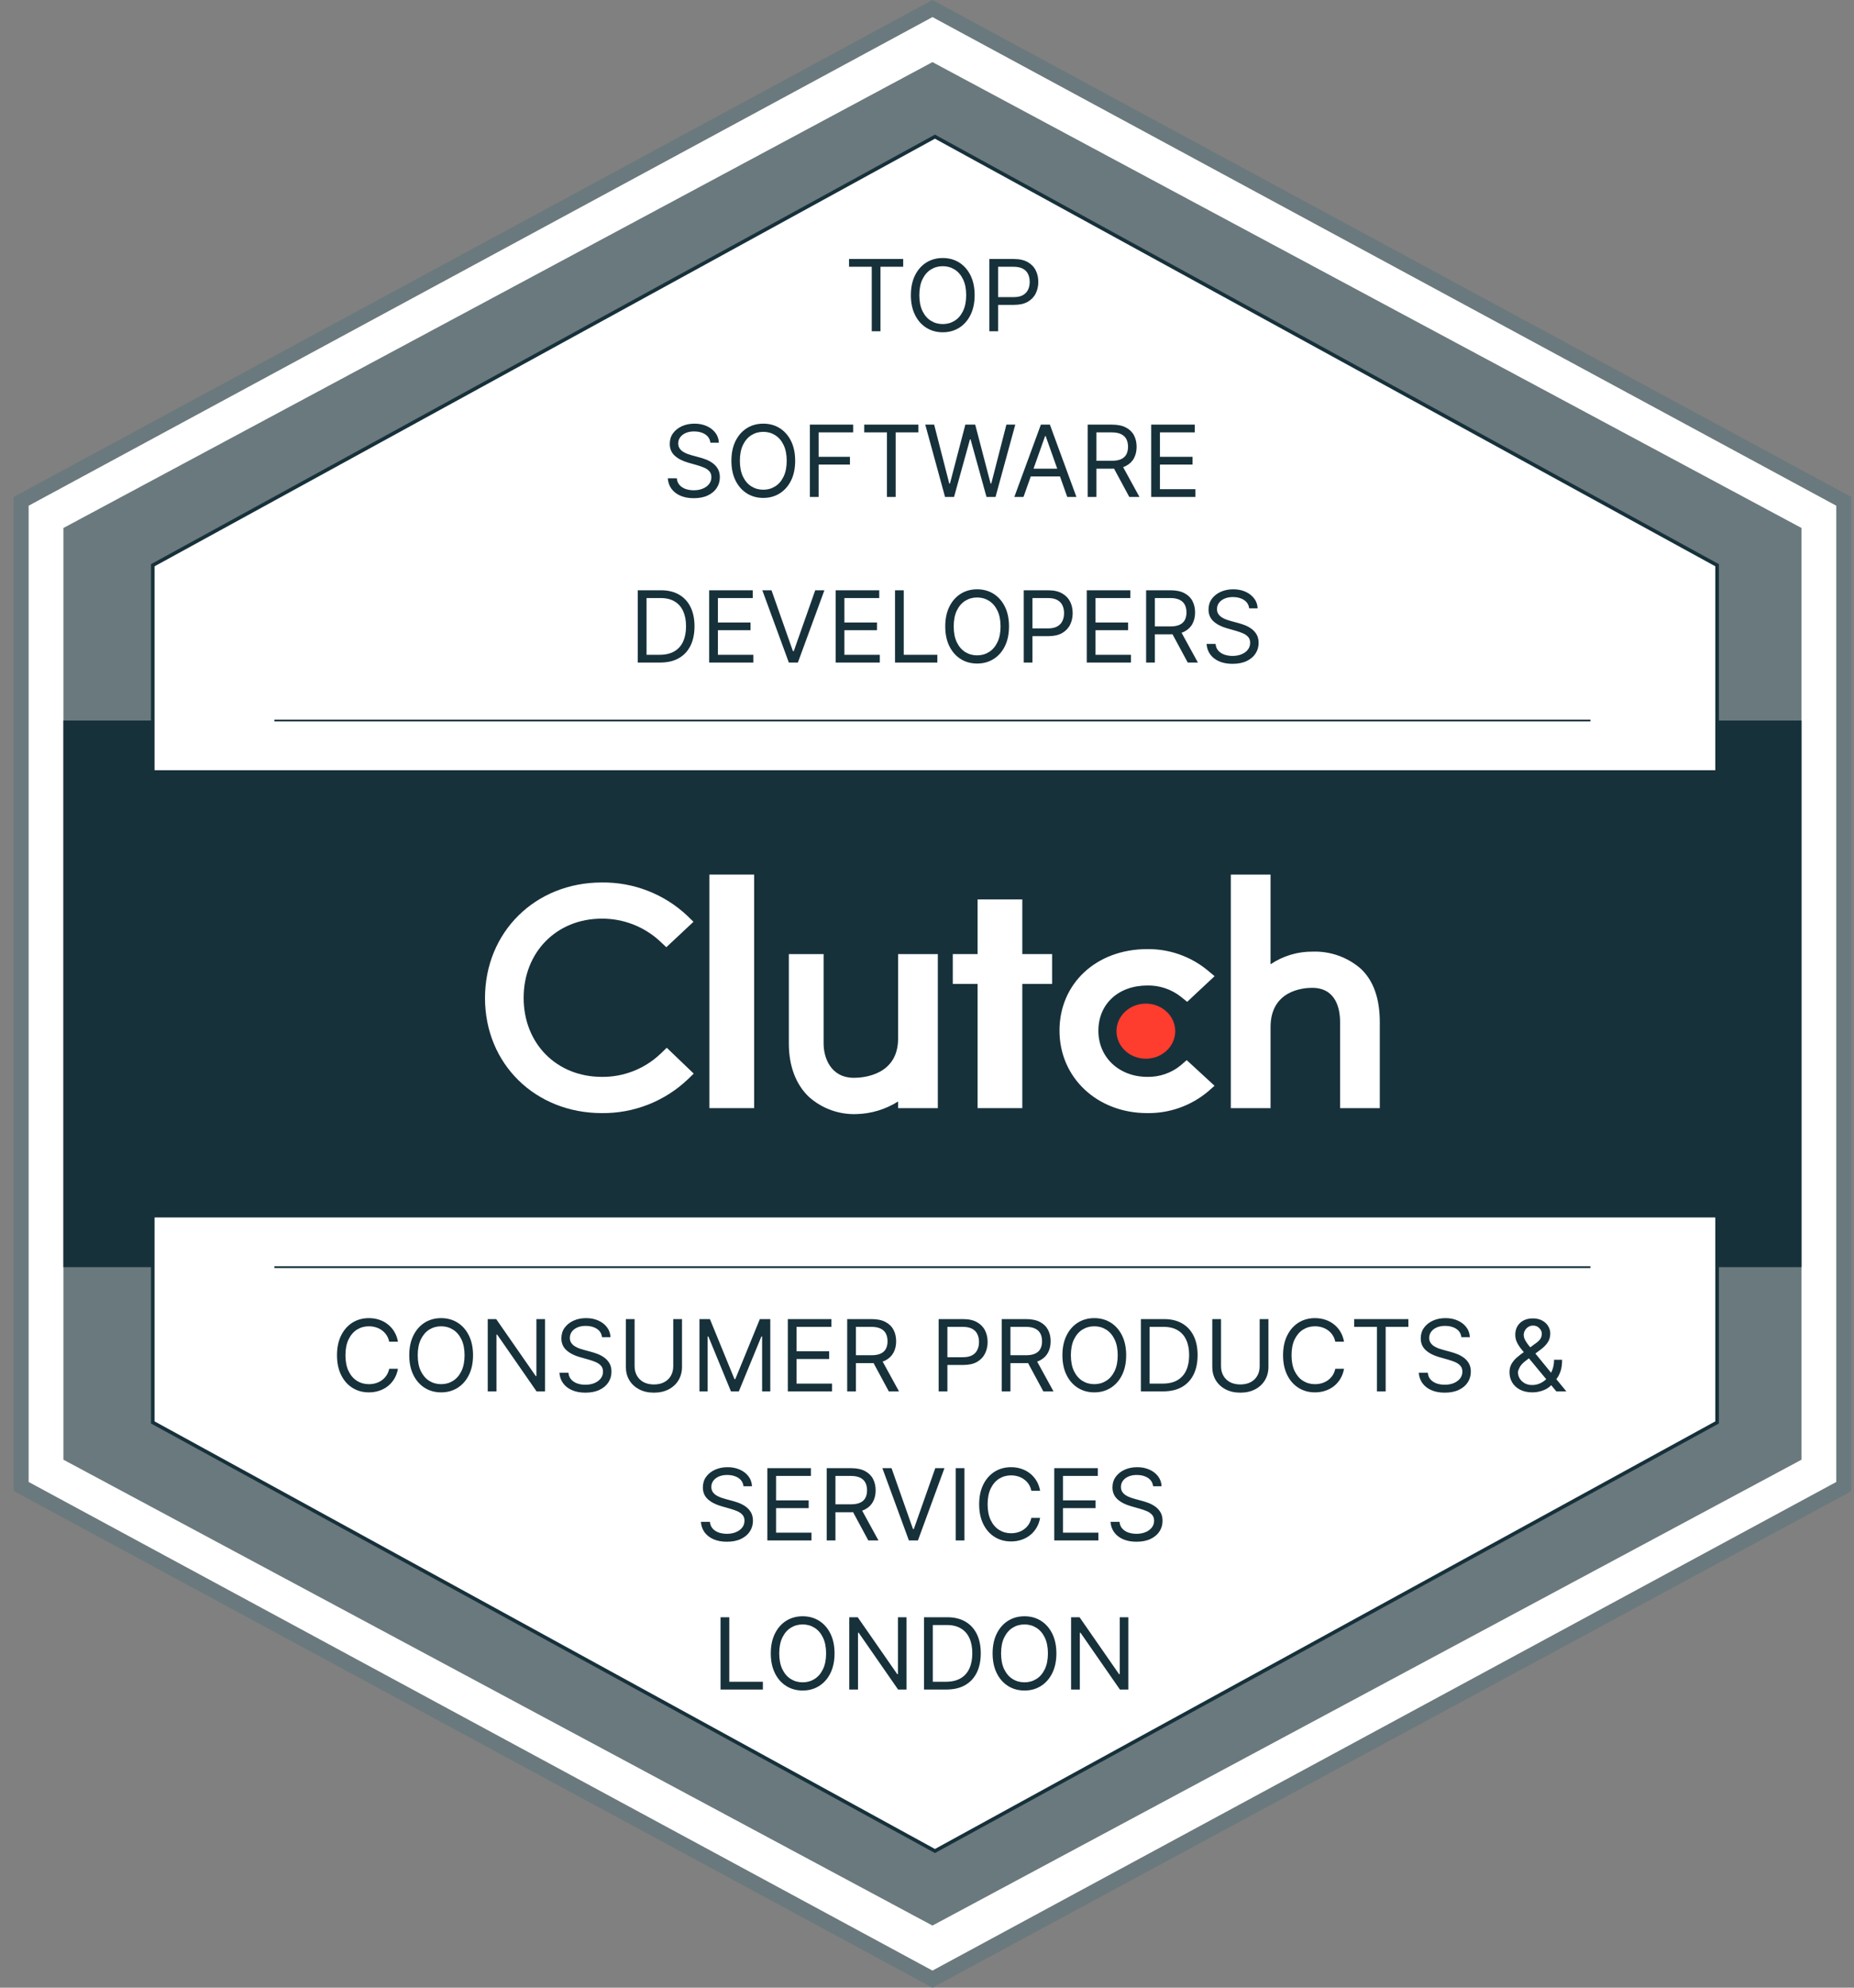 <?xml version="1.0" encoding="UTF-8"?>
<svg xmlns="http://www.w3.org/2000/svg" width="112" height="120" viewBox="0 0 112 120" fill="none">
  <rect x="0" y="0" width="112" height="120" fill="#808080" stroke="none"/>
  <g clip-path="url(#clip0_1594_2909)">
    <path d="M111.53 30.258V89.742L56.48 119.485L1.43 89.742V30.258L56.48 0.516L111.53 30.258Z" fill="white"></path>
    <path d="M56.33 120L56.12 119.886L0.83 90.014V30L1.067 29.874L56.33 0L56.54 0.114L111.83 30V90.03L56.33 120ZM1.73 89.469L56.33 118.968L110.93 89.469V30.531L56.33 1.032L1.73 30.531V89.469Z" fill="#6A797D"></path>
    <path d="M108.83 31.876V88.124L56.33 116.25L3.83 88.124V31.876L56.33 3.75L108.83 31.876Z" fill="#6A797D"></path>
    <path d="M108.83 43.5H3.83V76.5H108.83V43.5Z" fill="#17313B"></path>
    <path d="M103.73 34.124V85.875L56.48 111.75L9.23 85.875V34.124L56.48 8.25L103.73 34.124Z" fill="white" stroke="#17313B" stroke-width="0.217" stroke-miterlimit="10"></path>
    <path d="M107.33 46.5H5.33V73.5H107.33V46.5Z" fill="#17313B"></path>
    <path d="M16.578 76.5H96.078" stroke="#17313B" stroke-width="0.109" stroke-miterlimit="10"></path>
    <path d="M16.578 43.5H96.078" stroke="#17313B" stroke-width="0.109" stroke-miterlimit="10"></path>
    <path d="M45.556 52.8H42.855V66.9H45.556V52.8Z" fill="white"></path>
    <path d="M54.254 62.7C54.254 64.896 52.175 65.07 51.593 65.07C50.135 65.07 49.754 63.786 49.754 63.012V57.6H47.654V63C47.654 64.362 48.083 65.487 48.881 66.234C49.666 66.928 50.687 67.296 51.734 67.26C52.628 67.238 53.499 66.975 54.254 66.498V66.9H56.654V57.6H54.254V62.7Z" fill="white"></path>
    <path d="M61.757 54.3H59.057V57.6H57.557V59.4H59.057V66.9H61.757V59.4H63.557V57.6H61.757V54.3Z" fill="white"></path>
    <path d="M71.331 64.314C70.763 64.778 70.051 65.026 69.317 65.013C67.607 65.013 66.353 63.84 66.353 62.229C66.353 60.618 67.553 59.496 69.317 59.496C70.053 59.482 70.769 59.726 71.345 60.182L71.717 60.482L73.373 58.934L72.958 58.587C71.931 57.739 70.634 57.282 69.302 57.3C66.233 57.3 64.004 59.373 64.004 62.22C64.004 65.067 66.287 67.2 69.302 67.2C70.641 67.221 71.943 66.76 72.971 65.901L73.37 65.55L71.689 64.002L71.329 64.314H71.331Z" fill="white"></path>
    <path d="M82.196 58.476C81.396 57.783 80.365 57.418 79.307 57.452C78.398 57.441 77.508 57.707 76.754 58.215V52.8H74.353V66.9H76.754V62.01C76.754 59.815 78.682 59.637 79.265 59.637C80.722 59.637 80.954 60.923 80.954 61.698V66.9H83.353V61.71C83.353 60.348 83.006 59.226 82.196 58.476Z" fill="white"></path>
    <path d="M69.221 63.916C70.2 63.916 70.995 63.172 70.995 62.254C70.995 61.335 70.2 60.591 69.221 60.591C68.241 60.591 67.447 61.335 67.447 62.254C67.447 63.172 68.241 63.916 69.221 63.916Z" fill="#FF3D2E"></path>
    <path d="M39.892 63.627C38.939 64.529 37.671 65.027 36.358 65.013C33.622 65.013 31.633 63.002 31.633 60.242C31.633 57.483 33.622 55.46 36.358 55.46C37.663 55.454 38.923 55.946 39.88 56.835L40.252 57.186L41.893 55.65L41.533 55.299C40.137 53.978 38.28 53.254 36.358 53.277C32.329 53.277 29.299 56.277 29.299 60.255C29.299 64.233 32.341 67.2 36.358 67.2C38.287 67.222 40.149 66.491 41.548 65.164L41.908 64.816L40.279 63.256L39.892 63.628V63.627Z" fill="white"></path>
    <path d="M51.29 16.105V15.636H54.562V16.105H53.19V20H52.662V16.105H51.29ZM58.878 17.818C58.878 18.278 58.795 18.676 58.629 19.011C58.463 19.347 58.235 19.605 57.945 19.787C57.655 19.969 57.324 20.06 56.952 20.06C56.58 20.06 56.249 19.969 55.959 19.787C55.669 19.605 55.441 19.347 55.275 19.011C55.109 18.676 55.026 18.278 55.026 17.818C55.026 17.358 55.109 16.96 55.275 16.625C55.441 16.29 55.669 16.031 55.959 15.849C56.249 15.668 56.58 15.577 56.952 15.577C57.324 15.577 57.655 15.668 57.945 15.849C58.235 16.031 58.463 16.29 58.629 16.625C58.795 16.96 58.878 17.358 58.878 17.818ZM58.367 17.818C58.367 17.44 58.304 17.121 58.177 16.861C58.052 16.602 57.883 16.405 57.668 16.271C57.455 16.138 57.216 16.071 56.952 16.071C56.688 16.071 56.449 16.138 56.234 16.271C56.021 16.405 55.851 16.602 55.725 16.861C55.6 17.121 55.537 17.44 55.537 17.818C55.537 18.196 55.6 18.515 55.725 18.775C55.851 19.035 56.021 19.232 56.234 19.365C56.449 19.499 56.688 19.565 56.952 19.565C57.216 19.565 57.455 19.499 57.668 19.365C57.883 19.232 58.052 19.035 58.177 18.775C58.304 18.515 58.367 18.196 58.367 17.818ZM59.767 20V15.636H61.241C61.584 15.636 61.863 15.698 62.081 15.822C62.299 15.944 62.461 16.109 62.566 16.318C62.672 16.527 62.724 16.76 62.724 17.017C62.724 17.274 62.672 17.508 62.566 17.718C62.463 17.928 62.302 18.096 62.085 18.221C61.867 18.345 61.589 18.406 61.25 18.406H60.193V17.938H61.233C61.467 17.938 61.655 17.897 61.797 17.816C61.939 17.735 62.042 17.626 62.106 17.488C62.172 17.349 62.204 17.192 62.204 17.017C62.204 16.842 62.172 16.686 62.106 16.548C62.042 16.41 61.939 16.303 61.795 16.224C61.652 16.145 61.461 16.105 61.224 16.105H60.295V20H59.767Z" fill="#17313B"></path>
    <path d="M42.915 26.727C42.889 26.511 42.785 26.344 42.604 26.224C42.422 26.105 42.199 26.046 41.935 26.046C41.742 26.046 41.572 26.077 41.428 26.139C41.284 26.202 41.172 26.288 41.091 26.397C41.011 26.506 40.972 26.631 40.972 26.77C40.972 26.886 40.999 26.986 41.055 27.07C41.111 27.153 41.184 27.222 41.272 27.277C41.36 27.331 41.452 27.376 41.549 27.411C41.646 27.445 41.734 27.473 41.815 27.494L42.258 27.614C42.372 27.643 42.499 27.685 42.638 27.737C42.778 27.79 42.913 27.861 43.041 27.952C43.17 28.042 43.276 28.157 43.36 28.298C43.444 28.438 43.486 28.611 43.486 28.815C43.486 29.051 43.424 29.264 43.3 29.454C43.178 29.645 42.999 29.796 42.764 29.908C42.529 30.021 42.244 30.077 41.909 30.077C41.597 30.077 41.326 30.026 41.097 29.925C40.87 29.825 40.691 29.684 40.56 29.504C40.431 29.323 40.358 29.114 40.341 28.875H40.886C40.901 29.04 40.956 29.176 41.053 29.284C41.151 29.391 41.274 29.47 41.423 29.523C41.574 29.574 41.736 29.599 41.909 29.599C42.111 29.599 42.292 29.567 42.452 29.501C42.613 29.435 42.74 29.342 42.834 29.224C42.928 29.105 42.974 28.966 42.974 28.807C42.974 28.662 42.934 28.544 42.853 28.453C42.772 28.362 42.666 28.288 42.533 28.232C42.401 28.175 42.258 28.125 42.105 28.082L41.568 27.929C41.227 27.831 40.957 27.691 40.758 27.509C40.56 27.327 40.46 27.09 40.46 26.796C40.46 26.551 40.526 26.338 40.658 26.156C40.792 25.973 40.971 25.831 41.195 25.73C41.421 25.628 41.673 25.577 41.952 25.577C42.233 25.577 42.483 25.627 42.702 25.728C42.92 25.827 43.094 25.964 43.222 26.137C43.351 26.31 43.419 26.507 43.426 26.727H42.915ZM48.036 27.818C48.036 28.278 47.953 28.676 47.787 29.011C47.621 29.347 47.393 29.605 47.103 29.787C46.813 29.969 46.482 30.06 46.11 30.06C45.738 30.06 45.407 29.969 45.117 29.787C44.828 29.605 44.6 29.347 44.433 29.011C44.267 28.676 44.184 28.278 44.184 27.818C44.184 27.358 44.267 26.96 44.433 26.625C44.6 26.29 44.828 26.031 45.117 25.849C45.407 25.668 45.738 25.577 46.11 25.577C46.482 25.577 46.813 25.668 47.103 25.849C47.393 26.031 47.621 26.29 47.787 26.625C47.953 26.96 48.036 27.358 48.036 27.818ZM47.525 27.818C47.525 27.44 47.462 27.121 47.335 26.861C47.21 26.602 47.041 26.405 46.826 26.271C46.613 26.138 46.374 26.071 46.11 26.071C45.846 26.071 45.607 26.138 45.392 26.271C45.179 26.405 45.009 26.602 44.883 26.861C44.758 27.121 44.696 27.44 44.696 27.818C44.696 28.196 44.758 28.515 44.883 28.775C45.009 29.035 45.179 29.232 45.392 29.365C45.607 29.499 45.846 29.565 46.11 29.565C46.374 29.565 46.613 29.499 46.826 29.365C47.041 29.232 47.21 29.035 47.335 28.775C47.462 28.515 47.525 28.196 47.525 27.818ZM48.925 30V25.636H51.541V26.105H49.453V27.579H51.345V28.048H49.453V30H48.925ZM52.208 26.105V25.636H55.48V26.105H54.108V30H53.58V26.105H52.208ZM57.089 30L55.895 25.636H56.432L57.344 29.19H57.387L58.316 25.636H58.913L59.841 29.19H59.884L60.796 25.636H61.333L60.14 30H59.594L58.631 26.523H58.597L57.634 30H57.089ZM61.83 30H61.276L62.879 25.636H63.424L65.026 30H64.472L63.169 26.327H63.134L61.83 30ZM62.035 28.296H64.268V28.764H62.035V28.296ZM65.706 30V25.636H67.181C67.522 25.636 67.801 25.695 68.02 25.811C68.239 25.926 68.401 26.084 68.506 26.286C68.611 26.488 68.663 26.717 68.663 26.974C68.663 27.232 68.611 27.459 68.506 27.658C68.401 27.857 68.24 28.014 68.022 28.127C67.805 28.239 67.527 28.296 67.189 28.296H65.996V27.818H67.172C67.405 27.818 67.593 27.784 67.735 27.716C67.878 27.648 67.982 27.551 68.046 27.426C68.111 27.3 68.144 27.149 68.144 26.974C68.144 26.8 68.111 26.647 68.046 26.516C67.98 26.386 67.876 26.285 67.732 26.214C67.589 26.141 67.399 26.105 67.163 26.105H66.235V30H65.706ZM67.76 28.04L68.834 30H68.22L67.163 28.04H67.76ZM69.544 30V25.636H72.178V26.105H70.072V27.579H72.041V28.048H70.072V29.531H72.212V30H69.544Z" fill="#17313B"></path>
    <path d="M39.875 40H38.528V35.636H39.935C40.358 35.636 40.72 35.724 41.021 35.898C41.322 36.072 41.553 36.321 41.714 36.646C41.874 36.97 41.955 37.358 41.955 37.81C41.955 38.264 41.874 38.656 41.712 38.984C41.55 39.31 41.314 39.562 41.004 39.738C40.695 39.913 40.318 40 39.875 40ZM39.057 39.531H39.841C40.202 39.531 40.501 39.462 40.738 39.322C40.975 39.183 41.152 38.985 41.269 38.728C41.385 38.471 41.443 38.165 41.443 37.81C41.443 37.457 41.386 37.154 41.271 36.9C41.156 36.644 40.984 36.448 40.755 36.312C40.526 36.174 40.242 36.105 39.901 36.105H39.057V39.531ZM42.841 40V35.636H45.474V36.105H43.369V37.58H45.338V38.048H43.369V39.531H45.508V40H42.841ZM46.606 35.636L47.901 39.31H47.952L49.248 35.636H49.802L48.2 40H47.654L46.052 35.636H46.606ZM50.481 40V35.636H53.115V36.105H51.01V37.58H52.979V38.048H51.01V39.531H53.149V40H50.481ZM54.068 40V35.636H54.596V39.531H56.624V40H54.068ZM60.954 37.818C60.954 38.278 60.871 38.676 60.705 39.011C60.539 39.347 60.311 39.605 60.021 39.787C59.731 39.969 59.4 40.06 59.028 40.06C58.656 40.06 58.325 39.969 58.035 39.787C57.746 39.605 57.518 39.347 57.351 39.011C57.185 38.676 57.102 38.278 57.102 37.818C57.102 37.358 57.185 36.96 57.351 36.625C57.518 36.29 57.746 36.031 58.035 35.849C58.325 35.668 58.656 35.577 59.028 35.577C59.4 35.577 59.731 35.668 60.021 35.849C60.311 36.031 60.539 36.29 60.705 36.625C60.871 36.96 60.954 37.358 60.954 37.818ZM60.443 37.818C60.443 37.44 60.38 37.121 60.253 36.861C60.128 36.602 59.959 36.405 59.744 36.271C59.531 36.138 59.292 36.071 59.028 36.071C58.764 36.071 58.525 36.138 58.31 36.271C58.097 36.405 57.927 36.602 57.801 36.861C57.676 37.121 57.614 37.44 57.614 37.818C57.614 38.196 57.676 38.515 57.801 38.775C57.927 39.035 58.097 39.231 58.31 39.365C58.525 39.499 58.764 39.565 59.028 39.565C59.292 39.565 59.531 39.499 59.744 39.365C59.959 39.231 60.128 39.035 60.253 38.775C60.38 38.515 60.443 38.196 60.443 37.818ZM61.843 40V35.636H63.317C63.66 35.636 63.94 35.698 64.157 35.822C64.376 35.944 64.537 36.109 64.643 36.318C64.748 36.527 64.8 36.76 64.8 37.017C64.8 37.274 64.748 37.508 64.643 37.718C64.539 37.928 64.378 38.096 64.161 38.221C63.944 38.344 63.665 38.406 63.326 38.406H62.269V37.938H63.309C63.543 37.938 63.731 37.897 63.873 37.816C64.015 37.735 64.118 37.626 64.182 37.488C64.248 37.349 64.28 37.192 64.28 37.017C64.28 36.842 64.248 36.686 64.182 36.548C64.118 36.41 64.015 36.303 63.871 36.224C63.728 36.145 63.538 36.105 63.3 36.105H62.371V40H61.843ZM65.651 40V35.636H68.285V36.105H66.18V37.58H68.149V38.048H66.18V39.531H68.319V40H65.651ZM69.237 40V35.636H70.712C71.053 35.636 71.333 35.695 71.551 35.811C71.77 35.926 71.932 36.084 72.037 36.286C72.142 36.488 72.195 36.717 72.195 36.974C72.195 37.231 72.142 37.459 72.037 37.658C71.932 37.857 71.771 38.014 71.553 38.127C71.336 38.239 71.058 38.295 70.72 38.295H69.527V37.818H70.703C70.936 37.818 71.124 37.784 71.266 37.716C71.409 37.648 71.513 37.551 71.577 37.426C71.642 37.3 71.675 37.149 71.675 36.974C71.675 36.8 71.642 36.647 71.577 36.516C71.511 36.386 71.407 36.285 71.264 36.214C71.12 36.141 70.931 36.105 70.695 36.105H69.766V40H69.237ZM71.291 38.04L72.365 40H71.752L70.695 38.04H71.291ZM75.462 36.727C75.436 36.511 75.332 36.344 75.151 36.224C74.969 36.105 74.746 36.045 74.481 36.045C74.288 36.045 74.119 36.077 73.974 36.139C73.831 36.202 73.719 36.288 73.638 36.397C73.558 36.506 73.519 36.631 73.519 36.77C73.519 36.886 73.546 36.986 73.602 37.07C73.658 37.153 73.731 37.222 73.819 37.277C73.907 37.331 73.999 37.376 74.096 37.411C74.192 37.445 74.281 37.473 74.362 37.494L74.805 37.614C74.919 37.644 75.046 37.685 75.185 37.737C75.325 37.79 75.46 37.861 75.587 37.952C75.717 38.042 75.823 38.157 75.907 38.298C75.991 38.438 76.033 38.611 76.033 38.815C76.033 39.051 75.971 39.264 75.847 39.455C75.725 39.645 75.546 39.796 75.31 39.908C75.076 40.021 74.791 40.077 74.456 40.077C74.144 40.077 73.873 40.026 73.644 39.925C73.417 39.825 73.238 39.684 73.107 39.504C72.978 39.323 72.905 39.114 72.888 38.875H73.433C73.447 39.04 73.503 39.176 73.599 39.284C73.697 39.391 73.821 39.47 73.97 39.523C74.121 39.574 74.283 39.599 74.456 39.599C74.658 39.599 74.839 39.567 74.999 39.501C75.16 39.435 75.287 39.342 75.381 39.224C75.474 39.105 75.521 38.966 75.521 38.807C75.521 38.662 75.481 38.544 75.4 38.453C75.319 38.362 75.212 38.288 75.08 38.231C74.948 38.175 74.805 38.125 74.652 38.082L74.115 37.929C73.774 37.831 73.504 37.691 73.305 37.509C73.106 37.327 73.007 37.09 73.007 36.795C73.007 36.551 73.073 36.338 73.205 36.156C73.339 35.973 73.518 35.831 73.742 35.73C73.968 35.628 74.22 35.577 74.499 35.577C74.78 35.577 75.03 35.627 75.249 35.728C75.467 35.827 75.641 35.964 75.769 36.137C75.898 36.31 75.966 36.507 75.973 36.727H75.462Z" fill="#17313B"></path>
    <path d="M24.04 81H23.511C23.48 80.848 23.425 80.715 23.347 80.599C23.271 80.484 23.177 80.388 23.066 80.31C22.957 80.23 22.835 80.171 22.702 80.131C22.568 80.091 22.429 80.071 22.284 80.071C22.02 80.071 21.78 80.138 21.566 80.271C21.353 80.405 21.183 80.602 21.057 80.862C20.932 81.121 20.869 81.44 20.869 81.818C20.869 82.196 20.932 82.515 21.057 82.775C21.183 83.035 21.353 83.231 21.566 83.365C21.78 83.499 22.02 83.565 22.284 83.565C22.429 83.565 22.568 83.546 22.702 83.506C22.835 83.466 22.957 83.407 23.066 83.329C23.177 83.249 23.271 83.152 23.347 83.037C23.425 82.921 23.48 82.787 23.511 82.636H24.04C24 82.859 23.928 83.059 23.822 83.235C23.717 83.411 23.587 83.561 23.43 83.685C23.274 83.807 23.099 83.9 22.904 83.964C22.711 84.028 22.504 84.06 22.284 84.06C21.912 84.06 21.581 83.969 21.291 83.787C21.001 83.605 20.773 83.347 20.607 83.011C20.441 82.676 20.358 82.278 20.358 81.818C20.358 81.358 20.441 80.96 20.607 80.625C20.773 80.29 21.001 80.031 21.291 79.849C21.581 79.668 21.912 79.577 22.284 79.577C22.504 79.577 22.711 79.609 22.904 79.673C23.099 79.737 23.274 79.83 23.43 79.954C23.587 80.076 23.717 80.225 23.822 80.401C23.928 80.576 24 80.776 24.04 81ZM28.576 81.818C28.576 82.278 28.492 82.676 28.326 83.011C28.16 83.347 27.932 83.605 27.642 83.787C27.352 83.969 27.021 84.06 26.649 84.06C26.277 84.06 25.946 83.969 25.656 83.787C25.367 83.605 25.139 83.347 24.973 83.011C24.806 82.676 24.723 82.278 24.723 81.818C24.723 81.358 24.806 80.96 24.973 80.625C25.139 80.29 25.367 80.031 25.656 79.849C25.946 79.668 26.277 79.577 26.649 79.577C27.021 79.577 27.352 79.668 27.642 79.849C27.932 80.031 28.16 80.29 28.326 80.625C28.492 80.96 28.576 81.358 28.576 81.818ZM28.064 81.818C28.064 81.44 28.001 81.121 27.875 80.862C27.75 80.602 27.58 80.405 27.365 80.271C27.152 80.138 26.913 80.071 26.649 80.071C26.385 80.071 26.146 80.138 25.931 80.271C25.718 80.405 25.549 80.602 25.422 80.862C25.297 81.121 25.235 81.44 25.235 81.818C25.235 82.196 25.297 82.515 25.422 82.775C25.549 83.035 25.718 83.231 25.931 83.365C26.146 83.499 26.385 83.565 26.649 83.565C26.913 83.565 27.152 83.499 27.365 83.365C27.58 83.231 27.75 83.035 27.875 82.775C28.001 82.515 28.064 82.196 28.064 81.818ZM32.924 79.636V84H32.413L30.035 80.574H29.992V84H29.464V79.636H29.975L32.362 83.071H32.404V79.636H32.924ZM36.368 80.727C36.342 80.511 36.239 80.344 36.057 80.224C35.875 80.105 35.652 80.046 35.388 80.046C35.195 80.046 35.026 80.077 34.881 80.139C34.737 80.202 34.625 80.288 34.544 80.397C34.465 80.506 34.425 80.631 34.425 80.77C34.425 80.886 34.452 80.987 34.508 81.07C34.565 81.153 34.637 81.222 34.725 81.277C34.813 81.331 34.906 81.376 35.002 81.411C35.099 81.445 35.188 81.473 35.269 81.494L35.712 81.614C35.825 81.644 35.952 81.685 36.091 81.737C36.231 81.79 36.366 81.862 36.494 81.952C36.623 82.042 36.729 82.157 36.813 82.298C36.897 82.438 36.939 82.611 36.939 82.815C36.939 83.051 36.877 83.264 36.754 83.454C36.631 83.645 36.452 83.796 36.217 83.908C35.982 84.021 35.697 84.077 35.362 84.077C35.05 84.077 34.779 84.026 34.55 83.925C34.323 83.825 34.144 83.684 34.014 83.504C33.884 83.323 33.811 83.114 33.794 82.875H34.34C34.354 83.04 34.409 83.176 34.506 83.284C34.604 83.391 34.727 83.47 34.876 83.523C35.027 83.574 35.189 83.599 35.362 83.599C35.564 83.599 35.745 83.567 35.906 83.501C36.066 83.435 36.193 83.342 36.287 83.224C36.381 83.105 36.428 82.966 36.428 82.807C36.428 82.662 36.387 82.544 36.306 82.453C36.225 82.362 36.119 82.288 35.986 82.231C35.854 82.175 35.712 82.125 35.558 82.082L35.021 81.929C34.68 81.831 34.41 81.691 34.212 81.509C34.013 81.327 33.913 81.09 33.913 80.796C33.913 80.551 33.979 80.338 34.111 80.156C34.245 79.973 34.424 79.831 34.648 79.73C34.874 79.628 35.126 79.577 35.405 79.577C35.686 79.577 35.936 79.627 36.155 79.728C36.374 79.827 36.547 79.964 36.675 80.137C36.804 80.31 36.872 80.507 36.879 80.727H36.368ZM40.671 79.636H41.2V82.526C41.2 82.824 41.129 83.09 40.989 83.325C40.85 83.558 40.653 83.742 40.399 83.876C40.144 84.01 39.846 84.077 39.504 84.077C39.161 84.077 38.863 84.01 38.609 83.876C38.355 83.742 38.157 83.558 38.017 83.325C37.877 83.09 37.808 82.824 37.808 82.526V79.636H38.336V82.483C38.336 82.696 38.383 82.886 38.477 83.052C38.571 83.217 38.704 83.347 38.877 83.442C39.052 83.535 39.261 83.582 39.504 83.582C39.747 83.582 39.955 83.535 40.13 83.442C40.305 83.347 40.438 83.217 40.531 83.052C40.624 82.886 40.671 82.696 40.671 82.483V79.636ZM42.255 79.636H42.886L44.369 83.258H44.42L45.903 79.636H46.533V84H46.039V80.685H45.996L44.633 84H44.156L42.792 80.685H42.749V84H42.255V79.636ZM47.593 84V79.636H50.226V80.105H48.121V81.579H50.09V82.048H48.121V83.531H50.261V84H47.593ZM51.179 84V79.636H52.653C52.994 79.636 53.274 79.695 53.493 79.811C53.712 79.926 53.873 80.085 53.978 80.286C54.084 80.488 54.136 80.717 54.136 80.974C54.136 81.231 54.084 81.46 53.978 81.658C53.873 81.857 53.712 82.013 53.495 82.127C53.278 82.239 53 82.296 52.662 82.296H51.469V81.818H52.645C52.878 81.818 53.065 81.784 53.207 81.716C53.351 81.648 53.454 81.551 53.518 81.426C53.584 81.3 53.616 81.149 53.616 80.974C53.616 80.8 53.584 80.647 53.518 80.516C53.453 80.386 53.349 80.285 53.205 80.214C53.062 80.141 52.872 80.105 52.636 80.105H51.707V84H51.179ZM53.233 82.04L54.307 84H53.693L52.636 82.04H53.233ZM56.704 84V79.636H58.179C58.521 79.636 58.801 79.698 59.018 79.822C59.237 79.944 59.399 80.109 59.504 80.318C59.609 80.527 59.662 80.76 59.662 81.017C59.662 81.274 59.609 81.508 59.504 81.718C59.4 81.928 59.24 82.096 59.022 82.221C58.805 82.344 58.527 82.406 58.187 82.406H57.13V81.938H58.17C58.404 81.938 58.593 81.897 58.735 81.816C58.877 81.735 58.98 81.626 59.044 81.488C59.109 81.349 59.142 81.192 59.142 81.017C59.142 80.842 59.109 80.686 59.044 80.548C58.98 80.41 58.876 80.303 58.733 80.224C58.589 80.145 58.399 80.105 58.162 80.105H57.233V84H56.704ZM60.513 84V79.636H61.987C62.328 79.636 62.608 79.695 62.827 79.811C63.045 79.926 63.207 80.085 63.312 80.286C63.418 80.488 63.47 80.717 63.47 80.974C63.47 81.231 63.418 81.46 63.312 81.658C63.207 81.857 63.046 82.013 62.829 82.127C62.611 82.239 62.334 82.296 61.996 82.296H60.803V81.818H61.979C62.212 81.818 62.399 81.784 62.541 81.716C62.685 81.648 62.788 81.551 62.852 81.426C62.918 81.3 62.95 81.149 62.95 80.974C62.95 80.8 62.918 80.647 62.852 80.516C62.787 80.386 62.682 80.285 62.539 80.214C62.396 80.141 62.206 80.105 61.97 80.105H61.041V84H60.513ZM62.567 82.04L63.641 84H63.027L61.97 82.04H62.567ZM68.032 81.818C68.032 82.278 67.949 82.676 67.783 83.011C67.617 83.347 67.389 83.605 67.099 83.787C66.809 83.969 66.478 84.06 66.106 84.06C65.734 84.06 65.403 83.969 65.114 83.787C64.824 83.605 64.596 83.347 64.43 83.011C64.263 82.676 64.18 82.278 64.18 81.818C64.18 81.358 64.263 80.96 64.43 80.625C64.596 80.29 64.824 80.031 65.114 79.849C65.403 79.668 65.734 79.577 66.106 79.577C66.478 79.577 66.809 79.668 67.099 79.849C67.389 80.031 67.617 80.29 67.783 80.625C67.949 80.96 68.032 81.358 68.032 81.818ZM67.521 81.818C67.521 81.44 67.458 81.121 67.332 80.862C67.207 80.602 67.037 80.405 66.822 80.271C66.609 80.138 66.371 80.071 66.106 80.071C65.842 80.071 65.603 80.138 65.388 80.271C65.175 80.405 65.005 80.602 64.879 80.862C64.754 81.121 64.692 81.44 64.692 81.818C64.692 82.196 64.754 82.515 64.879 82.775C65.005 83.035 65.175 83.231 65.388 83.365C65.603 83.499 65.842 83.565 66.106 83.565C66.371 83.565 66.609 83.499 66.822 83.365C67.037 83.231 67.207 83.035 67.332 82.775C67.458 82.515 67.521 82.196 67.521 81.818ZM70.268 84H68.921V79.636H70.327C70.751 79.636 71.113 79.724 71.414 79.898C71.715 80.072 71.946 80.321 72.106 80.646C72.267 80.97 72.347 81.358 72.347 81.81C72.347 82.264 72.266 82.656 72.104 82.984C71.942 83.31 71.707 83.562 71.397 83.738C71.087 83.913 70.711 84 70.268 84ZM69.449 83.531H70.234C70.594 83.531 70.893 83.462 71.13 83.322C71.368 83.183 71.545 82.985 71.661 82.728C71.778 82.471 71.836 82.165 71.836 81.81C71.836 81.457 71.778 81.154 71.663 80.9C71.548 80.644 71.376 80.448 71.147 80.312C70.919 80.174 70.634 80.105 70.293 80.105H69.449V83.531ZM76.097 79.636H76.626V82.526C76.626 82.824 76.555 83.09 76.415 83.325C76.275 83.558 76.079 83.742 75.824 83.876C75.57 84.01 75.272 84.077 74.93 84.077C74.587 84.077 74.289 84.01 74.035 83.876C73.78 83.742 73.583 83.558 73.442 83.325C73.303 83.09 73.234 82.824 73.234 82.526V79.636H73.762V82.483C73.762 82.696 73.809 82.886 73.903 83.052C73.996 83.217 74.13 83.347 74.303 83.442C74.478 83.535 74.687 83.582 74.93 83.582C75.172 83.582 75.381 83.535 75.556 83.442C75.731 83.347 75.864 83.217 75.957 83.052C76.05 82.886 76.097 82.696 76.097 82.483V79.636ZM81.192 81H80.664C80.632 80.848 80.578 80.715 80.5 80.599C80.423 80.484 80.329 80.388 80.218 80.31C80.109 80.23 79.988 80.171 79.854 80.131C79.721 80.091 79.581 80.071 79.436 80.071C79.172 80.071 78.933 80.138 78.718 80.271C78.505 80.405 78.336 80.602 78.209 80.862C78.084 81.121 78.022 81.44 78.022 81.818C78.022 82.196 78.084 82.515 78.209 82.775C78.336 83.035 78.505 83.231 78.718 83.365C78.933 83.499 79.172 83.565 79.436 83.565C79.581 83.565 79.721 83.546 79.854 83.506C79.988 83.466 80.109 83.407 80.218 83.329C80.329 83.249 80.423 83.152 80.5 83.037C80.578 82.921 80.632 82.787 80.664 82.636H81.192C81.152 82.859 81.08 83.059 80.975 83.235C80.87 83.411 80.739 83.561 80.583 83.685C80.427 83.807 80.251 83.9 80.056 83.964C79.863 84.028 79.657 84.06 79.436 84.06C79.064 84.06 78.733 83.969 78.444 83.787C78.154 83.605 77.926 83.347 77.76 83.011C77.593 82.676 77.51 82.278 77.51 81.818C77.51 81.358 77.593 80.96 77.76 80.625C77.926 80.29 78.154 80.031 78.444 79.849C78.733 79.668 79.064 79.577 79.436 79.577C79.657 79.577 79.863 79.609 80.056 79.673C80.251 79.737 80.427 79.83 80.583 79.954C80.739 80.076 80.87 80.225 80.975 80.401C81.08 80.576 81.152 80.776 81.192 81ZM81.807 80.105V79.636H85.08V80.105H83.708V84H83.18V80.105H81.807ZM88.282 80.727C88.256 80.511 88.153 80.344 87.971 80.224C87.789 80.105 87.566 80.046 87.302 80.046C87.109 80.046 86.94 80.077 86.795 80.139C86.651 80.202 86.539 80.288 86.458 80.397C86.379 80.506 86.339 80.631 86.339 80.77C86.339 80.886 86.367 80.987 86.422 81.07C86.479 81.153 86.551 81.222 86.639 81.277C86.727 81.331 86.82 81.376 86.916 81.411C87.013 81.445 87.102 81.473 87.183 81.494L87.626 81.614C87.739 81.644 87.866 81.685 88.005 81.737C88.146 81.79 88.28 81.862 88.408 81.952C88.537 82.042 88.644 82.157 88.727 82.298C88.811 82.438 88.853 82.611 88.853 82.815C88.853 83.051 88.791 83.264 88.668 83.454C88.546 83.645 88.367 83.796 88.131 83.908C87.896 84.021 87.612 84.077 87.276 84.077C86.964 84.077 86.693 84.026 86.465 83.925C86.237 83.825 86.058 83.684 85.928 83.504C85.798 83.323 85.725 83.114 85.708 82.875H86.254C86.268 83.04 86.323 83.176 86.42 83.284C86.518 83.391 86.641 83.47 86.79 83.523C86.941 83.574 87.103 83.599 87.276 83.599C87.478 83.599 87.659 83.567 87.82 83.501C87.98 83.435 88.107 83.342 88.201 83.224C88.295 83.105 88.342 82.966 88.342 82.807C88.342 82.662 88.301 82.544 88.22 82.453C88.139 82.362 88.033 82.288 87.901 82.231C87.769 82.175 87.626 82.125 87.472 82.082L86.935 81.929C86.594 81.831 86.325 81.691 86.126 81.509C85.927 81.327 85.827 81.09 85.827 80.796C85.827 80.551 85.894 80.338 86.026 80.156C86.159 79.973 86.338 79.831 86.562 79.73C86.788 79.628 87.04 79.577 87.319 79.577C87.6 79.577 87.85 79.627 88.069 79.728C88.288 79.827 88.461 79.964 88.589 80.137C88.718 80.31 88.786 80.507 88.793 80.727H88.282ZM92.577 84.06C92.29 84.06 92.043 84.007 91.835 83.902C91.628 83.797 91.468 83.653 91.356 83.469C91.244 83.286 91.188 83.077 91.188 82.841C91.188 82.659 91.226 82.498 91.303 82.357C91.381 82.215 91.488 82.084 91.624 81.963C91.762 81.841 91.921 81.719 92.1 81.597L92.73 81.128C92.854 81.047 92.953 80.96 93.026 80.868C93.102 80.776 93.139 80.655 93.139 80.506C93.139 80.395 93.09 80.288 92.992 80.184C92.896 80.08 92.769 80.028 92.611 80.028C92.5 80.028 92.402 80.057 92.317 80.114C92.233 80.169 92.167 80.24 92.119 80.327C92.072 80.412 92.049 80.5 92.049 80.591C92.049 80.693 92.076 80.797 92.132 80.902C92.188 81.006 92.26 81.112 92.347 81.222C92.435 81.329 92.526 81.44 92.62 81.554L94.622 84H94.017L92.364 82.006C92.21 81.821 92.071 81.653 91.946 81.503C91.821 81.352 91.722 81.204 91.648 81.058C91.574 80.911 91.537 80.753 91.537 80.582C91.537 80.386 91.58 80.215 91.667 80.067C91.755 79.918 91.878 79.802 92.036 79.719C92.195 79.636 92.381 79.594 92.594 79.594C92.813 79.594 93.001 79.636 93.159 79.722C93.316 79.805 93.438 79.917 93.523 80.056C93.608 80.194 93.651 80.344 93.651 80.506C93.651 80.715 93.599 80.896 93.495 81.049C93.391 81.202 93.25 81.345 93.071 81.477L92.202 82.125C92.006 82.27 91.873 82.41 91.803 82.547C91.734 82.683 91.699 82.781 91.699 82.841C91.699 82.977 91.735 83.104 91.806 83.222C91.877 83.34 91.977 83.435 92.106 83.508C92.235 83.58 92.386 83.617 92.56 83.617C92.725 83.617 92.885 83.582 93.041 83.512C93.198 83.441 93.339 83.339 93.465 83.205C93.593 83.072 93.694 82.911 93.768 82.724C93.843 82.536 93.881 82.325 93.881 82.091H94.367C94.367 82.381 94.333 82.617 94.266 82.8C94.2 82.984 94.124 83.127 94.041 83.231C93.957 83.335 93.889 83.412 93.838 83.463C93.821 83.484 93.806 83.506 93.791 83.527C93.777 83.548 93.761 83.57 93.745 83.591C93.604 83.749 93.426 83.867 93.212 83.945C92.997 84.021 92.786 84.06 92.577 84.06Z" fill="#17313B"></path>
    <path d="M44.915 89.727C44.889 89.511 44.785 89.344 44.604 89.224C44.422 89.105 44.199 89.046 43.935 89.046C43.742 89.046 43.572 89.077 43.428 89.139C43.284 89.202 43.172 89.288 43.091 89.397C43.011 89.506 42.972 89.631 42.972 89.77C42.972 89.886 42.999 89.987 43.055 90.07C43.111 90.153 43.184 90.222 43.272 90.277C43.36 90.331 43.452 90.376 43.549 90.411C43.646 90.445 43.734 90.473 43.815 90.494L44.258 90.614C44.372 90.644 44.499 90.685 44.638 90.737C44.778 90.79 44.913 90.862 45.041 90.952C45.17 91.042 45.276 91.157 45.36 91.298C45.444 91.438 45.486 91.611 45.486 91.815C45.486 92.051 45.424 92.264 45.3 92.454C45.178 92.645 44.999 92.796 44.764 92.908C44.529 93.021 44.244 93.077 43.909 93.077C43.597 93.077 43.326 93.026 43.097 92.925C42.87 92.825 42.691 92.684 42.56 92.504C42.431 92.323 42.358 92.114 42.341 91.875H42.886C42.901 92.04 42.956 92.176 43.053 92.284C43.151 92.391 43.274 92.47 43.423 92.523C43.574 92.574 43.736 92.599 43.909 92.599C44.111 92.599 44.292 92.567 44.452 92.501C44.613 92.435 44.74 92.342 44.834 92.224C44.928 92.105 44.974 91.966 44.974 91.807C44.974 91.662 44.934 91.544 44.853 91.453C44.772 91.362 44.666 91.288 44.533 91.231C44.401 91.175 44.258 91.125 44.105 91.082L43.568 90.929C43.227 90.831 42.957 90.691 42.758 90.509C42.56 90.327 42.46 90.09 42.46 89.796C42.46 89.551 42.526 89.338 42.658 89.156C42.792 88.973 42.971 88.831 43.195 88.73C43.421 88.628 43.673 88.577 43.952 88.577C44.233 88.577 44.483 88.627 44.702 88.728C44.92 88.827 45.094 88.964 45.222 89.137C45.351 89.31 45.419 89.507 45.426 89.727H44.915ZM46.355 93V88.636H48.988V89.105H46.883V90.579H48.852V91.048H46.883V92.531H49.022V93H46.355ZM49.941 93V88.636H51.415C51.756 88.636 52.036 88.695 52.254 88.811C52.473 88.926 52.635 89.085 52.74 89.286C52.845 89.488 52.898 89.717 52.898 89.974C52.898 90.231 52.845 90.46 52.74 90.658C52.635 90.857 52.474 91.013 52.257 91.127C52.039 91.239 51.761 91.296 51.423 91.296H50.23V90.818H51.406C51.639 90.818 51.827 90.784 51.969 90.716C52.112 90.648 52.216 90.551 52.28 90.426C52.345 90.3 52.378 90.149 52.378 89.974C52.378 89.8 52.345 89.647 52.28 89.516C52.215 89.386 52.11 89.285 51.967 89.214C51.823 89.141 51.634 89.105 51.398 89.105H50.469V93H49.941ZM51.995 91.04L53.068 93H52.455L51.398 91.04H51.995ZM53.858 88.636L55.153 92.31H55.204L56.5 88.636H57.054L55.452 93H54.906L53.304 88.636H53.858ZM58.262 88.636V93H57.733V88.636H58.262ZM62.833 90H62.304C62.273 89.848 62.218 89.715 62.14 89.599C62.064 89.484 61.97 89.388 61.859 89.31C61.75 89.23 61.628 89.171 61.495 89.131C61.361 89.091 61.222 89.071 61.077 89.071C60.813 89.071 60.574 89.138 60.359 89.271C60.146 89.405 59.976 89.602 59.85 89.862C59.725 90.121 59.662 90.44 59.662 90.818C59.662 91.196 59.725 91.515 59.85 91.775C59.976 92.035 60.146 92.231 60.359 92.365C60.574 92.499 60.813 92.565 61.077 92.565C61.222 92.565 61.361 92.546 61.495 92.506C61.628 92.466 61.75 92.407 61.859 92.329C61.97 92.249 62.064 92.152 62.14 92.037C62.218 91.921 62.273 91.787 62.304 91.636H62.833C62.793 91.859 62.721 92.059 62.615 92.235C62.51 92.411 62.38 92.561 62.223 92.685C62.067 92.807 61.892 92.9 61.697 92.964C61.504 93.028 61.297 93.06 61.077 93.06C60.705 93.06 60.374 92.969 60.084 92.787C59.794 92.605 59.566 92.347 59.4 92.011C59.234 91.676 59.151 91.278 59.151 90.818C59.151 90.358 59.234 89.96 59.4 89.625C59.566 89.29 59.794 89.031 60.084 88.849C60.374 88.668 60.705 88.577 61.077 88.577C61.297 88.577 61.504 88.609 61.697 88.673C61.892 88.737 62.067 88.83 62.223 88.954C62.38 89.076 62.51 89.225 62.615 89.401C62.721 89.576 62.793 89.776 62.833 90ZM63.687 93V88.636H66.32V89.105H64.215V90.579H66.184V91.048H64.215V92.531H66.354V93H63.687ZM69.659 89.727C69.633 89.511 69.53 89.344 69.348 89.224C69.166 89.105 68.943 89.046 68.679 89.046C68.486 89.046 68.317 89.077 68.172 89.139C68.028 89.202 67.916 89.288 67.835 89.397C67.755 89.506 67.716 89.631 67.716 89.77C67.716 89.886 67.743 89.987 67.799 90.07C67.856 90.153 67.928 90.222 68.016 90.277C68.104 90.331 68.197 90.376 68.293 90.411C68.39 90.445 68.478 90.473 68.559 90.494L69.003 90.614C69.116 90.644 69.243 90.685 69.382 90.737C69.522 90.79 69.657 90.862 69.785 90.952C69.914 91.042 70.02 91.157 70.104 91.298C70.188 91.438 70.23 91.611 70.23 91.815C70.23 92.051 70.168 92.264 70.045 92.454C69.922 92.645 69.743 92.796 69.508 92.908C69.273 93.021 68.989 93.077 68.653 93.077C68.341 93.077 68.07 93.026 67.841 92.925C67.614 92.825 67.435 92.684 67.305 92.504C67.175 92.323 67.102 92.114 67.085 91.875H67.63C67.645 92.04 67.7 92.176 67.797 92.284C67.895 92.391 68.018 92.47 68.167 92.523C68.318 92.574 68.48 92.599 68.653 92.599C68.855 92.599 69.036 92.567 69.197 92.501C69.357 92.435 69.484 92.342 69.578 92.224C69.672 92.105 69.719 91.966 69.719 91.807C69.719 91.662 69.678 91.544 69.597 91.453C69.516 91.362 69.41 91.288 69.278 91.231C69.145 91.175 69.003 91.125 68.849 91.082L68.312 90.929C67.971 90.831 67.701 90.691 67.503 90.509C67.304 90.327 67.204 90.09 67.204 89.796C67.204 89.551 67.27 89.338 67.403 89.156C67.536 88.973 67.715 88.831 67.939 88.73C68.165 88.628 68.417 88.577 68.696 88.577C68.977 88.577 69.227 88.627 69.446 88.728C69.665 88.827 69.838 88.964 69.966 89.137C70.095 89.31 70.163 89.507 70.17 89.727H69.659Z" fill="#17313B"></path>
    <path d="M43.528 102V97.636H44.057V101.531H46.085V102H43.528ZM50.415 99.818C50.415 100.278 50.332 100.676 50.166 101.011C50 101.347 49.772 101.605 49.482 101.787C49.192 101.969 48.861 102.06 48.489 102.06C48.117 102.06 47.786 101.969 47.496 101.787C47.206 101.605 46.978 101.347 46.812 101.011C46.646 100.676 46.563 100.278 46.563 99.818C46.563 99.358 46.646 98.96 46.812 98.625C46.978 98.29 47.206 98.031 47.496 97.849C47.786 97.668 48.117 97.577 48.489 97.577C48.861 97.577 49.192 97.668 49.482 97.849C49.772 98.031 50 98.29 50.166 98.625C50.332 98.96 50.415 99.358 50.415 99.818ZM49.904 99.818C49.904 99.44 49.841 99.121 49.714 98.862C49.589 98.602 49.42 98.405 49.205 98.271C48.992 98.138 48.753 98.071 48.489 98.071C48.225 98.071 47.986 98.138 47.771 98.271C47.558 98.405 47.388 98.602 47.262 98.862C47.137 99.121 47.074 99.44 47.074 99.818C47.074 100.196 47.137 100.515 47.262 100.775C47.388 101.035 47.558 101.232 47.771 101.365C47.986 101.499 48.225 101.565 48.489 101.565C48.753 101.565 48.992 101.499 49.205 101.365C49.42 101.232 49.589 101.035 49.714 100.775C49.841 100.515 49.904 100.196 49.904 99.818ZM54.764 97.636V102H54.253L51.875 98.574H51.832V102H51.304V97.636H51.815L54.202 101.071H54.244V97.636H54.764ZM57.168 102H55.821V97.636H57.228C57.651 97.636 58.013 97.724 58.314 97.898C58.615 98.072 58.846 98.321 59.007 98.646C59.167 98.97 59.248 99.358 59.248 99.81C59.248 100.264 59.166 100.656 59.005 100.984C58.843 101.31 58.607 101.562 58.297 101.738C57.988 101.913 57.611 102 57.168 102ZM56.35 101.531H57.134C57.495 101.531 57.794 101.462 58.031 101.322C58.268 101.183 58.445 100.985 58.561 100.728C58.678 100.471 58.736 100.165 58.736 99.81C58.736 99.457 58.679 99.154 58.564 98.9C58.449 98.644 58.277 98.448 58.048 98.312C57.819 98.174 57.534 98.105 57.194 98.105H56.35V101.531ZM63.816 99.818C63.816 100.278 63.733 100.676 63.566 101.011C63.4 101.347 63.172 101.605 62.883 101.787C62.593 101.969 62.262 102.06 61.89 102.06C61.517 102.06 61.186 101.969 60.897 101.787C60.607 101.605 60.379 101.347 60.213 101.011C60.047 100.676 59.963 100.278 59.963 99.818C59.963 99.358 60.047 98.96 60.213 98.625C60.379 98.29 60.607 98.031 60.897 97.849C61.186 97.668 61.517 97.577 61.89 97.577C62.262 97.577 62.593 97.668 62.883 97.849C63.172 98.031 63.4 98.29 63.566 98.625C63.733 98.96 63.816 99.358 63.816 99.818ZM63.304 99.818C63.304 99.44 63.241 99.121 63.115 98.862C62.99 98.602 62.82 98.405 62.605 98.271C62.392 98.138 62.154 98.071 61.89 98.071C61.625 98.071 61.386 98.138 61.172 98.271C60.959 98.405 60.789 98.602 60.662 98.862C60.537 99.121 60.475 99.44 60.475 99.818C60.475 100.196 60.537 100.515 60.662 100.775C60.789 101.035 60.959 101.232 61.172 101.365C61.386 101.499 61.625 101.565 61.89 101.565C62.154 101.565 62.392 101.499 62.605 101.365C62.82 101.232 62.99 101.035 63.115 100.775C63.241 100.515 63.304 100.196 63.304 99.818ZM68.164 97.636V102H67.653L65.275 98.574H65.233V102H64.704V97.636H65.216L67.602 101.071H67.644V97.636H68.164Z" fill="#17313B"></path>
  </g>
  <defs>
    <clipPath id="clip0_1594_2909">
      <rect width="111" height="120" fill="white" transform="translate(0.83)"></rect>
    </clipPath>
  </defs>
</svg>
